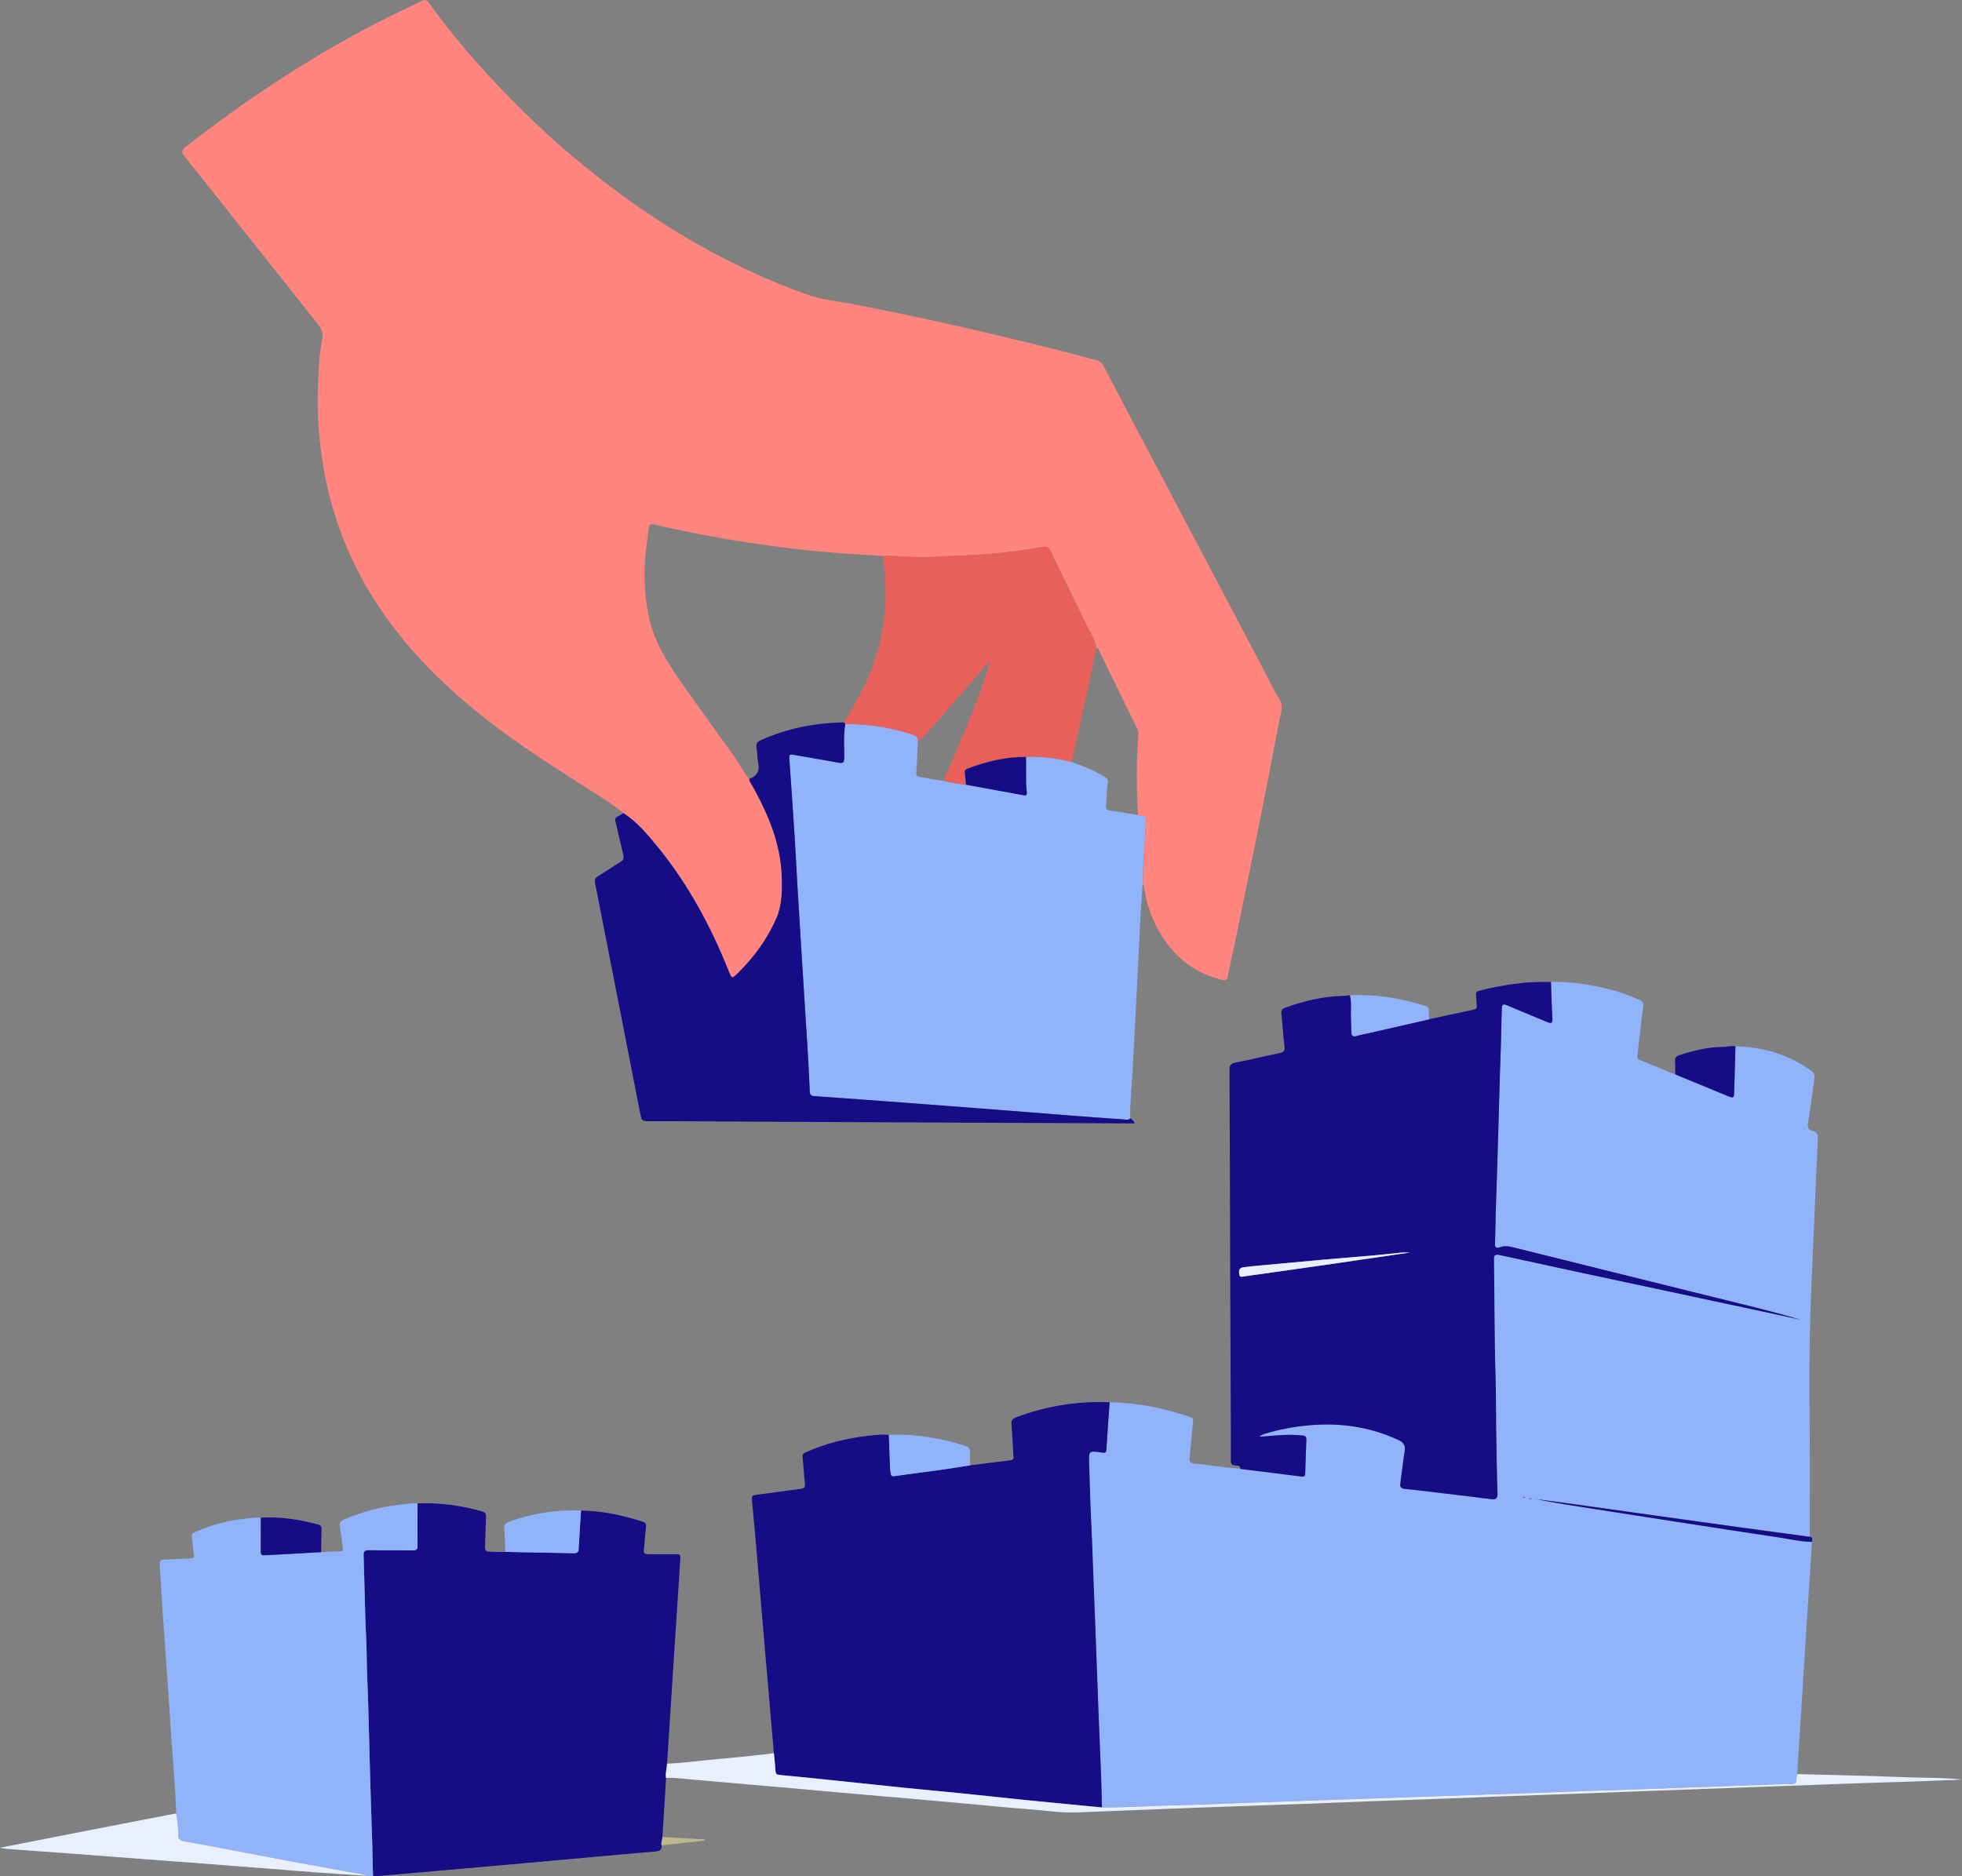 <svg width="645" height="617" viewBox="0 0 645 617" fill="none" xmlns="http://www.w3.org/2000/svg">
<rect x="0" y="0" width="645" height="617" fill="#808080" stroke="none"/>
<g clip-path="url(#clip0_3649_8214)">
<path d="M204.94 267.367C201.426 264.411 197.418 262.011 193.516 259.506C183.55 253.123 173.537 246.792 164.112 239.77C144.767 225.337 128.49 208.704 117.83 188.097C112.142 177.092 108.346 165.584 106.301 153.572C104.715 144.254 104.197 134.916 104.585 125.524C104.773 120.85 105.032 116.165 105.913 111.532C106.231 109.834 105.913 108.367 104.703 106.836C89.965 88.358 75.357 69.806 60.608 51.338C59.409 49.839 59.891 49.158 61.136 48.204C68.223 42.712 75.416 37.335 82.867 32.231C96.088 23.164 109.815 14.779 124.259 7.327C128.972 4.896 133.825 2.684 138.585 0.315C139.737 -0.261 140.325 -0.01 140.994 0.923C149.08 12.18 158.247 22.714 168.154 32.744C173.666 38.32 179.319 43.781 185.313 48.938C202.366 63.633 220.853 76.619 241.69 86.828C249.822 90.811 258.132 94.468 266.84 97.33C271.012 98.703 275.478 99.08 279.803 99.898C304.013 104.509 327.941 110.085 351.752 116.133C354.572 116.856 357.369 117.674 360.202 118.376C361.436 118.68 362.2 119.246 362.764 120.315C368.793 131.855 374.892 143.374 380.968 154.903C392.274 176.338 403.569 197.761 414.874 219.195C416.767 222.78 418.459 226.469 420.61 229.928C421.996 232.161 421.091 234.184 420.704 236.227C418.435 248.312 416.061 260.387 413.652 272.451C411.384 283.802 409.033 295.143 406.695 306.483C405.684 311.357 404.567 316.22 403.616 321.105C403.369 322.383 402.863 322.478 401.618 322.174C392.839 319.994 386.633 314.984 382.167 308.097C378.83 302.962 376.949 297.386 376.044 291.516C376.009 291.254 375.809 291.013 375.68 290.772C375.844 283.76 376.267 276.769 376.773 269.778C376.832 268.939 376.702 268.363 375.551 268.352C375.069 268.352 374.587 268.143 374.105 268.028C373.682 259.726 373.506 251.415 374.14 243.114C374.234 241.908 374.399 240.703 373.811 239.498C369.627 231.018 365.514 222.528 361.365 214.039C361.189 213.682 361.201 213.085 360.449 213.19C360.037 210.36 358.357 207.949 357.134 205.402C353.244 197.3 349.213 189.261 345.37 181.148C344.783 179.922 344.042 179.618 342.832 179.849C337.896 180.782 332.913 181.379 327.906 181.903C320.525 182.658 313.11 182.752 305.706 183.161C300.57 183.444 295.469 182.689 290.333 182.836C284.234 182.396 278.134 182.081 272.035 181.568C263.138 180.823 254.312 179.692 245.521 178.339C235.32 176.767 225.178 174.839 215.164 172.47C213.684 172.124 213.331 172.627 213.225 173.812C213.025 176.034 212.696 178.235 212.414 180.457C211.451 188.15 211.744 195.791 213.449 203.39C215.282 211.555 219.842 218.587 224.719 225.495C229.984 232.957 235.355 240.367 240.691 247.788C242.653 250.513 244.123 253.48 246.261 256.11C246.508 257.41 247.401 258.448 248.024 259.601C252.796 268.468 256.533 277.607 256.956 287.575C257.156 292.449 257.203 297.406 255.205 301.976C252.314 308.632 248.013 314.617 242.606 319.931C240.573 321.922 240.597 321.891 239.539 319.281C233.722 304.806 226.4 291.013 216.234 278.519C212.931 274.453 209.57 270.386 204.963 267.367H204.94Z" fill="#FF857E"/>
<path d="M570.524 344.048C579.762 344.257 588.035 346.836 595.31 351.982C596.368 352.737 596.638 353.47 596.486 354.54C595.792 359.466 595.193 364.392 594.405 369.308C594.194 370.628 594.335 371.467 595.874 371.855C597.179 372.19 597.696 372.882 597.626 374.181C597.167 383.373 596.815 392.576 596.415 401.768C596.051 410.363 595.639 418.947 595.299 427.542C594.417 449.73 595.157 471.919 594.969 494.108C594.934 497.85 594.969 501.602 594.969 505.344C587.389 504.317 579.797 503.3 572.217 502.252C562.838 500.963 553.471 499.642 544.105 498.342C533.998 496.927 523.89 495.502 513.772 494.097C510.786 493.678 507.801 493.322 504.804 492.934C511.268 494.202 517.767 495.208 524.278 496.215C533.01 497.567 541.731 498.94 550.463 500.292C561.839 502.053 573.204 503.835 584.592 505.512C588.282 506.057 591.914 506.937 595.675 507.01C595.357 512.02 595.04 517.02 594.723 522.03C594.452 526.202 594.159 530.384 593.9 534.555C593.242 545.026 592.595 555.486 591.937 565.957C591.573 571.743 591.197 577.539 590.833 583.324C590.715 583.869 590.456 584.425 590.515 584.959C590.68 586.343 589.998 586.636 588.576 586.626C585.708 586.615 582.841 586.741 579.962 586.857C573.415 587.119 566.858 587.339 560.311 587.559C554.2 587.758 548.089 588.02 541.966 588.219C535.161 588.439 528.356 588.659 521.563 588.9C515.452 589.12 509.341 589.362 503.218 589.561C496.542 589.781 489.867 589.99 483.18 590.242C476.939 590.473 470.699 590.693 464.458 590.902C457.783 591.133 451.107 591.353 444.42 591.584C438.05 591.804 431.692 592.024 425.322 592.244C418.835 592.474 412.348 592.674 405.848 592.925C399.678 593.166 393.497 593.46 387.315 593.565C378.935 593.711 370.591 594.34 362.211 594.319C362.094 586.783 361.765 579.247 361.448 571.711C361.165 565.244 360.93 558.767 360.695 552.3C360.319 542.364 359.978 532.438 359.567 522.502C359.285 515.919 359.121 509.337 358.791 502.755C358.439 495.502 358.216 488.249 358.004 480.996C357.887 477.055 357.957 477.003 362.235 477.642C363.387 477.81 363.633 477.6 363.692 476.625C364.01 471.447 364.397 466.27 364.762 461.102C373.987 461.218 382.814 463.052 391.393 466.018C392.545 466.416 392.216 467.161 392.157 467.821C391.839 471.594 391.487 475.378 391.087 479.141C390.946 480.503 391.158 481.195 393.038 481.342C397.939 481.719 402.781 482.652 407.705 482.914C407.823 482.966 407.929 483.04 408.046 483.05C414.651 483.878 421.268 484.696 427.873 485.534C428.825 485.65 429.036 485.241 429.06 484.486C429.154 480.807 429.271 477.118 429.436 473.439C429.471 472.558 429.201 472.139 428.155 472.024C425.346 471.72 422.537 471.783 419.728 471.993C417.812 472.139 415.897 472.296 413.993 472.454C414.557 471.93 415.168 471.668 415.803 471.468C420.363 470.053 425.052 469.184 429.859 468.722C440.342 467.706 450.273 469.142 459.687 473.502C461.626 474.393 462.014 475.504 461.743 477.233C461.191 480.765 460.815 484.308 460.321 487.851C460.157 489.056 460.615 489.486 462.025 489.622C466.55 490.062 471.063 490.649 475.576 491.184C480.406 491.76 485.225 492.326 490.043 492.945C491.712 493.154 492.347 492.756 492.276 491.121C492.065 485.88 492.041 480.629 491.912 475.378C491.736 467.674 491.841 459.96 491.606 452.246C491.218 439.564 491.301 426.871 491.101 414.188C491.077 412.585 491.571 412.375 493.216 412.742C506.626 415.677 520.047 418.549 533.469 421.431C550.287 425.036 567.116 428.621 583.946 432.227C586.602 432.793 589.246 433.38 591.89 433.956C585.191 431.954 578.398 430.267 571.605 428.579C546.925 422.458 522.233 416.348 497.565 410.195C496.061 409.818 494.65 409.556 493.181 410.09C491.642 410.656 491.383 410.048 491.43 408.812C491.618 404.682 491.595 400.552 491.759 396.423C492.076 388.163 492.264 379.904 492.535 371.645C492.805 363.218 492.97 354.791 493.299 346.364C493.487 341.459 493.487 336.543 493.71 331.628C493.769 330.202 494.121 330.013 495.532 330.621C499.81 332.466 504.158 334.206 508.459 336.019C509.74 336.564 510.434 336.638 510.328 334.992C510.081 330.978 509.999 326.953 509.846 322.939C515.511 322.656 521.035 323.526 526.511 324.689C530.836 325.611 534.985 327.005 538.957 328.798C540.085 329.301 540.367 329.835 540.215 331.009C539.462 336.48 538.91 341.973 538.252 347.444C538.146 348.324 538.851 348.439 539.451 348.691C543.2 350.232 546.949 351.762 550.698 353.303C556.433 355.661 562.156 358.019 567.892 360.388C569.784 361.164 569.995 361.111 570.066 359.277C570.242 354.204 570.36 349.131 570.489 344.058L570.524 344.048ZM502.548 492.882C502.889 492.861 503.241 492.829 503.582 492.808C503.265 492.578 502.912 492.703 502.548 492.882ZM501.373 492.525C501.232 492.441 501.161 492.389 501.091 492.379C500.973 492.358 500.856 492.368 500.738 492.379C500.562 492.41 500.573 492.483 500.762 492.515C500.926 492.546 501.102 492.515 501.361 492.515L501.373 492.525Z" fill="#91B3FA"/>
<path d="M509.882 322.937C510.034 326.952 510.117 330.976 510.363 334.991C510.469 336.636 509.776 336.552 508.495 336.018C504.193 334.205 499.845 332.465 495.567 330.62C494.157 330.012 493.804 330.201 493.745 331.626C493.534 336.542 493.534 341.458 493.334 346.363C493.005 354.79 492.852 363.217 492.57 371.644C492.3 379.903 492.112 388.162 491.794 396.421C491.63 400.551 491.665 404.691 491.465 408.81C491.407 410.036 491.665 410.655 493.216 410.089C494.674 409.554 496.096 409.816 497.6 410.194C522.269 416.346 546.961 422.457 571.641 428.578C578.434 430.265 585.227 431.953 591.926 433.955C589.281 433.378 586.637 432.791 583.981 432.225C567.151 428.63 550.334 425.035 533.504 421.43C520.083 418.558 506.661 415.675 493.252 412.741C491.606 412.384 491.113 412.594 491.136 414.187C491.336 426.869 491.254 439.562 491.642 452.245C491.877 459.959 491.759 467.662 491.947 475.377C492.076 480.628 492.088 485.879 492.312 491.119C492.382 492.755 491.747 493.163 490.079 492.943C485.26 492.325 480.43 491.759 475.611 491.182C471.098 490.637 466.585 490.05 462.061 489.621C460.65 489.484 460.192 489.044 460.357 487.849C460.85 484.317 461.226 480.764 461.779 477.232C462.049 475.492 461.649 474.391 459.722 473.5C450.308 469.14 440.389 467.704 429.894 468.721C425.087 469.182 420.398 470.052 415.838 471.467C415.203 471.666 414.592 471.918 414.028 472.452C415.944 472.295 417.848 472.138 419.763 471.991C422.572 471.782 425.381 471.719 428.19 472.023C429.248 472.138 429.518 472.547 429.471 473.438C429.306 477.117 429.189 480.806 429.095 484.485C429.071 485.239 428.86 485.659 427.908 485.533C421.303 484.705 414.686 483.877 408.081 483.049C407.964 483.038 407.858 482.955 407.741 482.913C407.752 481.906 406.859 481.938 406.154 481.896C404.944 481.833 404.638 481.33 404.638 480.282C404.673 474.853 404.638 469.434 404.603 464.004C404.544 448.566 404.473 433.137 404.426 417.698C404.356 395.719 404.309 373.74 404.191 351.761C404.191 350.356 404.556 349.727 406.201 349.402C411.031 348.459 415.791 347.264 420.61 346.29C422.114 345.986 422.419 345.409 422.267 344.12C421.844 340.514 421.62 336.877 421.244 333.261C421.138 332.276 421.456 331.762 422.502 331.375C428.754 329.09 435.183 327.57 441.976 327.455C442.587 327.455 443.186 327.308 443.797 327.235C444.467 329.761 444.021 332.328 444.173 334.886C444.256 336.385 444.197 337.894 444.256 339.393C444.303 340.441 444.714 341.007 446.101 340.577C447.57 340.127 449.109 339.885 450.614 339.54C456.995 338.083 463.389 336.615 469.77 335.158C474.683 334.089 479.584 333.02 484.508 331.983C485.401 331.794 485.53 331.322 485.483 330.641C485.389 329.478 485.342 328.304 485.237 327.14C485.166 326.438 485.378 326.008 486.224 325.788C493.957 323.828 501.808 322.633 509.882 322.916V322.937ZM463.506 411.871C462.413 411.871 461.555 411.808 460.709 411.881C457.794 412.154 454.892 412.51 451.977 412.772C446.453 413.265 440.93 413.684 435.406 414.177C428.213 414.816 421.021 415.487 413.828 416.158C412.101 416.315 410.35 416.461 408.646 416.734C407.047 416.986 407.294 418.222 407.412 419.155C407.541 420.203 408.634 419.763 409.233 419.679C418.717 418.369 428.19 417.017 437.651 415.644C446.195 414.407 454.727 413.149 463.494 411.871H463.506Z" fill="#160C86"/>
<path d="M374.082 268.027C374.563 268.142 375.045 268.352 375.527 268.352C376.679 268.352 376.808 268.928 376.749 269.777C376.256 276.768 375.821 283.77 375.656 290.771C375.421 294.219 375.128 297.657 374.951 301.116C374.399 311.88 373.882 322.645 373.341 333.409C373 340.043 372.636 346.678 372.26 353.313C371.99 358.103 371.461 362.893 371.567 367.704C370.861 368.458 369.91 368.112 369.099 368.06C362.999 367.651 356.888 367.19 350.788 366.718C341.139 365.974 331.502 365.188 321.854 364.444C314.567 363.878 307.292 363.333 300.006 362.788C289.299 361.991 278.593 361.174 267.874 360.44C266.558 360.346 266.229 360 266.182 358.868C265.982 353.795 265.7 348.722 265.383 343.649C264.795 334.017 264.161 324.384 263.561 314.742C263.056 306.556 262.551 298.37 262.057 290.174C261.763 285.268 261.552 280.363 261.234 275.458C260.67 266.717 260.071 257.975 259.448 249.244C259.366 248.091 259.765 247.997 260.917 248.207C265.747 249.098 270.613 249.831 275.431 250.764C277.053 251.079 277.488 250.817 277.511 249.318C277.558 245.576 277.206 241.824 277.864 238.103C285.374 237.935 292.613 239.193 299.665 241.436C301.099 241.897 301.933 242.442 301.745 243.857C301.581 247.347 301.44 250.837 301.24 254.328C301.204 255.051 301.557 255.334 302.262 255.449C304.895 255.858 307.457 256.55 310.136 256.697C312.534 257.399 315.025 257.724 317.517 258.028C323.852 259.181 330.186 260.334 336.509 261.497C337.449 261.675 337.602 261.235 337.531 260.575C337.073 256.686 337.402 252.787 337.261 248.898C342.385 248.584 347.368 249.318 352.281 250.575C356.065 251.875 359.755 253.353 363.117 255.418C363.939 255.931 364.327 256.372 364.174 257.43C363.81 259.904 363.833 262.419 363.598 264.903C363.493 265.972 363.928 266.36 365.079 266.528C368.076 266.968 371.061 267.513 374.058 268.016L374.082 268.027Z" fill="#91B3FA"/>
<path d="M364.797 461.103C364.433 466.28 364.045 471.448 363.728 476.625C363.669 477.6 363.422 477.81 362.271 477.642C357.993 477.003 357.922 477.055 358.04 480.996C358.263 488.249 358.475 495.513 358.827 502.755C359.156 509.337 359.321 515.92 359.603 522.502C360.014 532.428 360.355 542.364 360.731 552.3C360.978 558.767 361.201 565.244 361.483 571.711C361.812 579.247 362.141 586.773 362.247 594.319C360.014 594.099 357.781 593.879 355.56 593.67C349.484 593.083 343.396 592.517 337.332 591.898C330.139 591.165 322.97 590.378 315.778 589.645C309.702 589.026 303.614 588.492 297.55 587.873C290.357 587.14 283.188 586.354 275.996 585.609C269.426 584.928 262.868 584.236 256.287 583.629C255.182 583.524 254.994 583.125 254.935 582.266C254.829 580.327 254.594 578.388 254.406 576.438C253.384 564.584 252.35 552.73 251.339 540.875C250.528 531.411 249.741 521.946 248.93 512.482C248.377 506.078 247.813 499.674 247.202 493.28C247.096 492.222 247.202 491.687 248.624 491.519C253.454 490.953 258.261 490.188 263.091 489.601C264.513 489.434 264.749 488.951 264.607 487.756C264.255 484.811 264.137 481.856 263.832 478.91C263.738 477.967 264.431 477.778 265.078 477.485C271.459 474.613 278.24 472.946 285.304 472.139C287.595 471.877 289.899 471.626 292.226 471.804C292.367 475.64 292.496 479.476 292.649 483.312C292.661 483.7 292.837 484.078 292.86 484.455C292.896 485.346 293.272 485.493 294.294 485.346C298.901 484.665 303.52 484.13 308.127 483.48C311.747 482.977 315.355 482.38 318.963 481.835C323.405 481.269 327.848 480.692 332.302 480.147C333.501 480 333.171 479.225 333.136 478.617C332.96 475.169 332.784 471.72 332.513 468.272C332.431 467.171 332.737 466.542 333.935 466.092C343.808 462.35 354.091 460.673 364.809 461.092L364.797 461.103Z" fill="#160C86"/>
<path d="M217.48 606.792C217.633 608.239 216.986 608.7 215.282 608.836C200.885 610.052 186.512 611.404 172.115 612.693C158.905 613.867 145.696 615.02 132.498 616.173C129.219 616.456 125.94 616.728 122.649 617.001C122.438 612.536 122.473 608.071 122.296 603.606C121.967 595.242 121.779 586.867 121.521 578.493C121.251 569.51 121.133 560.517 120.722 551.535C120.545 547.688 120.604 543.831 120.416 539.985C119.958 530.499 119.852 521.014 119.535 511.517C119.488 510.165 119.852 509.662 121.474 509.704C126.175 509.82 130.876 509.736 135.577 509.82C136.917 509.841 137.281 509.442 137.269 508.279C137.21 503.636 137.269 498.992 137.269 494.36C144.462 494.045 151.443 495.051 158.318 496.917C159.399 497.211 159.81 497.64 159.763 498.667C159.611 502.011 159.599 505.355 159.458 508.688C159.411 509.82 159.763 510.228 161.103 510.26C162.784 510.302 164.464 510.406 166.157 510.312C173.655 510.448 181.153 510.574 188.651 510.742C189.768 510.763 190.191 510.386 190.238 509.379C190.461 505.155 190.755 500.931 191.025 496.707C198.041 496.823 204.764 498.238 211.322 500.397C212.274 500.711 212.462 501.193 212.368 502.042C212.085 504.6 211.944 507.157 211.662 509.715C211.545 510.752 211.933 511.077 213.096 511.056C216.164 511.014 219.231 511.109 222.298 511.056C223.485 511.035 223.744 511.371 223.673 512.408C222.51 529.786 221.405 547.175 220.289 564.553C219.96 569.678 219.619 574.803 219.29 579.929C219.325 581.49 218.69 583.021 218.972 584.603C218.573 591.081 218.173 597.558 217.774 604.046C217.832 604.979 217.257 605.849 217.503 606.792H217.48Z" fill="#160C86"/>
<path d="M137.269 494.359C137.269 499.002 137.222 503.645 137.269 508.278C137.281 509.431 136.916 509.839 135.577 509.819C130.876 509.735 126.175 509.819 121.474 509.703C119.84 509.661 119.487 510.164 119.534 511.516C119.852 521.002 119.958 530.498 120.416 539.984C120.604 543.841 120.545 547.687 120.721 551.534C121.133 560.516 121.25 569.509 121.521 578.492C121.779 586.866 121.967 595.23 122.296 603.605C122.473 608.07 122.437 612.535 122.649 617C121.991 616.937 121.321 616.864 120.663 616.801C120.451 616.696 120.251 616.549 120.016 616.507C111.778 615.008 103.539 613.551 95.313 612.011C83.736 609.841 72.172 607.577 60.584 605.47C58.974 605.177 58.539 604.653 58.562 603.301C58.609 600.974 58.339 598.658 57.916 596.362C57.705 588.774 57.023 581.217 56.459 573.649C56.142 569.363 55.918 565.076 55.624 560.778C54.907 550.371 54.144 539.963 53.438 529.555C53.098 524.545 52.863 519.524 52.522 514.514C52.44 513.288 52.863 512.827 54.285 512.806C56.976 512.774 59.656 512.533 62.335 512.481C63.557 512.46 63.969 512.208 63.734 511.024C63.369 509.158 63.31 507.251 63.064 505.374C62.958 504.578 63.299 504.138 64.075 503.792C69.387 501.444 74.981 499.924 80.88 499.348C82.491 499.191 84.089 498.813 85.734 499.065C85.734 502.471 85.722 505.878 85.711 509.284C85.711 511.548 85.711 511.517 88.191 511.37C93.984 511.024 99.778 510.72 105.561 510.395C107.617 510.29 109.662 510.143 111.719 510.102C112.753 510.081 112.8 509.598 112.706 508.917C112.377 506.601 112.107 504.284 111.719 501.979C111.543 500.909 111.778 500.249 112.965 499.725C119.17 496.969 125.728 495.312 132.603 494.642C134.155 494.495 135.682 494.212 137.257 494.38L137.269 494.359Z" fill="#91B3FA"/>
<path d="M277.899 238.112C277.229 241.833 277.594 245.585 277.547 249.327C277.523 250.826 277.088 251.088 275.467 250.774C270.648 249.841 265.782 249.107 260.952 248.216C259.8 248.007 259.401 248.101 259.483 249.254C260.106 257.995 260.705 266.726 261.27 275.468C261.587 280.373 261.798 285.278 262.092 290.183C262.574 298.369 263.079 306.555 263.596 314.751C264.196 324.384 264.831 334.016 265.418 343.659C265.724 348.732 266.018 353.804 266.217 358.877C266.264 360.009 266.593 360.366 267.91 360.45C278.628 361.183 289.334 362.001 300.041 362.797C307.328 363.342 314.602 363.887 321.889 364.453C331.538 365.198 341.175 365.984 350.823 366.728C356.923 367.199 363.023 367.661 369.134 368.069C369.945 368.122 370.897 368.468 371.602 367.713C372.189 368.111 372.695 368.573 373.012 369.401C372.19 369.401 371.52 369.401 370.85 369.401C346.099 369.285 321.36 369.18 296.609 369.065C274.374 368.96 252.126 368.845 229.89 368.73C224.19 368.698 218.49 368.635 212.79 368.688C211.321 368.698 210.875 368.185 210.64 367.011C206.174 344.078 201.673 321.155 197.171 298.233C196.654 295.592 196.172 292.95 195.608 290.319C195.397 289.313 195.667 288.684 196.654 288.087C199.087 286.609 201.391 284.953 203.847 283.517C205.022 282.825 205.163 282.071 204.893 280.991C204.164 278.046 203.459 275.101 202.813 272.145C202.002 268.424 201.626 269.409 204.963 267.376C209.582 270.405 212.932 274.472 216.246 278.528C226.412 291.011 233.745 304.815 239.551 319.29C240.597 321.9 240.585 321.931 242.618 319.94C248.024 314.636 252.314 308.641 255.217 301.985C257.203 297.415 257.168 292.458 256.968 287.584C256.545 277.606 252.819 268.477 248.036 259.609C247.413 258.456 246.532 257.419 246.273 256.119C249.27 255.071 249.799 253.069 249.211 250.48C248.871 248.96 248.988 247.357 248.706 245.816C248.471 244.548 248.941 243.919 250.199 243.353C258.801 239.485 267.945 237.704 277.523 237.525C277.664 237.725 277.794 237.934 277.935 238.133L277.899 238.112Z" fill="#160C86"/>
<path d="M218.937 584.602C218.643 583.02 219.29 581.5 219.254 579.928C224.872 579.739 230.419 578.9 236.014 578.429C241.102 577.999 246.179 577.423 251.268 576.888C252.314 576.783 253.36 576.605 254.406 576.469C254.594 578.408 254.829 580.347 254.935 582.296C254.982 583.156 255.182 583.554 256.287 583.659C262.856 584.267 269.426 584.959 275.995 585.64C283.176 586.384 290.357 587.17 297.55 587.904C303.626 588.522 309.713 589.057 315.778 589.675C322.97 590.398 330.139 591.195 337.332 591.929C343.408 592.547 349.484 593.103 355.56 593.7C357.793 593.92 360.026 594.14 362.247 594.35C370.627 594.371 378.983 593.742 387.35 593.595C393.52 593.49 399.702 593.197 405.884 592.956C412.371 592.704 418.859 592.505 425.358 592.275C431.728 592.054 438.086 591.834 444.456 591.614C451.131 591.384 457.806 591.153 464.494 590.933C470.734 590.723 476.975 590.503 483.215 590.273C489.891 590.021 496.566 589.811 503.253 589.591C509.365 589.392 515.476 589.141 521.599 588.931C528.404 588.69 535.208 588.47 542.001 588.25C548.113 588.051 554.224 587.788 560.347 587.589C566.905 587.369 573.451 587.139 579.997 586.887C582.865 586.772 585.732 586.646 588.612 586.656C590.034 586.656 590.715 586.363 590.551 584.99C590.492 584.466 590.751 583.9 590.868 583.355C602.691 583.69 614.514 583.91 626.325 584.393C632.425 584.644 638.56 584.455 645.035 585.168C642.097 585.357 639.535 585.388 636.985 585.504C628.923 585.87 620.849 586.038 612.786 586.321C603.537 586.636 594.288 586.992 585.039 587.327C579.163 587.547 573.286 587.778 567.41 587.988C558.102 588.334 548.782 588.658 539.475 589.004C533.728 589.214 527.981 589.455 522.234 589.665C512.926 590.011 503.606 590.335 494.298 590.681C488.986 590.88 483.674 591.111 478.362 591.31C468.607 591.667 458.864 592.002 449.11 592.358C443.856 592.547 438.615 592.788 433.361 592.987C420.551 593.459 407.729 593.91 394.919 594.371C389.289 594.58 383.672 594.79 378.042 595.021C370.051 595.335 362.047 595.67 354.056 595.974C348.591 596.184 343.208 595.262 337.79 594.884C331.996 594.476 326.226 593.847 320.443 593.333C313.169 592.673 305.894 592.023 298.619 591.384C291.838 590.786 285.057 590.231 278.275 589.633C271.13 589.004 263.984 588.334 256.827 587.705C251.48 587.233 246.132 586.772 240.785 586.311C234.509 585.755 228.222 585.189 221.946 584.655C220.959 584.571 219.948 584.623 218.949 584.623L218.937 584.602Z" fill="#E9EFFD"/>
<path d="M57.928 596.362C58.351 598.657 58.621 600.974 58.574 603.301C58.551 604.663 58.986 605.177 60.596 605.47C72.184 607.577 83.748 609.841 95.324 612.011C103.551 613.551 111.801 615.008 120.028 616.507C120.251 616.549 120.463 616.706 120.675 616.801C115.069 616.434 109.451 616.098 103.845 615.689C98.615 615.312 93.385 614.861 88.167 614.453C79.823 613.803 71.49 613.153 63.146 612.514C58.351 612.147 53.556 611.811 48.761 611.445C40.229 610.795 31.708 610.124 23.176 609.485C16.642 608.992 10.095 608.52 3.561 608.07C2.445 607.996 1.352 607.912 0 607.577C9.484 605.722 18.686 603.909 27.889 602.116C37.655 600.209 47.421 598.322 57.176 596.425C57.423 596.383 57.669 596.373 57.916 596.352L57.928 596.362Z" fill="#E9EFFD"/>
<path d="M191.002 496.697C190.731 500.921 190.438 505.145 190.214 509.369C190.167 510.375 189.744 510.752 188.628 510.731C181.13 510.574 173.631 510.448 166.133 510.301C166.016 507.744 165.981 505.176 165.769 502.619C165.663 501.403 166.145 500.805 167.379 500.365C174.971 497.64 182.822 496.361 191.002 496.686V496.697Z" fill="#91B3FA"/>
<path d="M318.951 481.855C315.343 482.411 311.735 482.998 308.115 483.501C303.508 484.151 298.878 484.685 294.282 485.367C293.272 485.513 292.896 485.367 292.848 484.476C292.837 484.088 292.66 483.711 292.637 483.333C292.484 479.497 292.355 475.661 292.214 471.825C300.84 471.427 309.137 472.883 317.247 475.409C318.481 475.787 318.916 476.384 318.88 477.495C318.833 478.942 318.916 480.399 318.951 481.855Z" fill="#91B3FA"/>
<path d="M469.782 335.179C463.4 336.636 457.019 338.103 450.626 339.56C449.121 339.906 447.57 340.147 446.113 340.598C444.714 341.028 444.303 340.462 444.267 339.414C444.209 337.915 444.267 336.406 444.185 334.907C444.044 332.36 444.479 329.792 443.809 327.255C452.318 326.889 460.533 328.22 468.525 330.756C469.477 331.06 469.782 331.521 469.747 332.349C469.712 333.293 469.759 334.236 469.782 335.19V335.179Z" fill="#91B3FA"/>
<path d="M570.524 344.048C570.383 349.121 570.278 354.194 570.101 359.267C570.031 361.101 569.819 361.153 567.927 360.378C562.204 358.009 556.468 355.651 550.733 353.292C550.71 351.846 550.757 350.389 550.651 348.953C550.58 347.915 550.945 347.328 552.085 346.962C556.739 345.484 561.44 344.268 566.458 344.236C567.81 344.236 569.149 343.786 570.524 344.037V344.048Z" fill="#160C86"/>
<path d="M105.573 510.385C99.779 510.71 93.985 511.014 88.202 511.36C85.723 511.506 85.723 511.538 85.723 509.274C85.723 505.868 85.734 502.461 85.746 499.055C92.175 498.677 98.404 499.631 104.538 501.287C105.42 501.528 105.725 501.906 105.702 502.702C105.631 505.26 105.62 507.817 105.573 510.385Z" fill="#160C86"/>
<path d="M595.687 507.02C591.914 506.946 588.283 506.066 584.604 505.521C573.216 503.844 561.851 502.052 550.475 500.301C541.743 498.949 533.011 497.587 524.29 496.224C517.791 495.218 511.28 494.212 504.816 492.943C507.802 493.331 510.798 493.698 513.784 494.107C523.891 495.511 533.998 496.937 544.117 498.352C553.483 499.662 562.85 500.972 572.229 502.261C579.809 503.309 587.401 504.326 594.981 505.353C596.239 505.563 595.64 506.401 595.698 507.02H595.687Z" fill="#160C86"/>
<path d="M217.48 606.791C217.221 605.848 217.797 604.967 217.75 604.045C222.392 604.307 227.046 604.579 231.688 604.842C231.688 604.967 231.712 605.093 231.724 605.219C226.976 605.743 222.228 606.267 217.491 606.801L217.48 606.791Z" fill="#BEB98C"/>
<path d="M277.488 237.505C281.39 231.017 285.115 224.466 287.489 217.381C290.756 207.664 291.72 197.739 290.792 187.645C290.639 186.042 290.463 184.428 290.298 182.824C295.434 182.677 300.534 183.432 305.67 183.149C313.074 182.74 320.478 182.646 327.871 181.891C332.889 181.377 337.86 180.78 342.796 179.837C344.007 179.606 344.747 179.91 345.335 181.136C349.178 189.249 353.209 197.288 357.099 205.39C358.321 207.937 360.002 210.348 360.413 213.178C359.544 217.276 358.697 221.384 357.804 225.483C355.994 233.847 354.149 242.211 352.316 250.575C347.403 249.317 342.432 248.583 337.296 248.898C330.527 248.835 324.169 250.407 317.999 252.765C317.317 253.027 317.094 253.405 317.176 254.054C317.34 255.375 317.434 256.706 317.564 258.037C315.072 257.744 312.581 257.408 310.183 256.706C315.707 243.93 321.372 231.205 325.45 217.81C324.639 217.968 324.404 218.387 324.11 218.733C319.374 224.204 314.684 229.717 309.878 235.157C307.257 238.123 304.824 241.225 301.78 243.877C301.968 242.462 301.134 241.907 299.7 241.456C292.637 239.203 285.409 237.955 277.899 238.123C277.758 237.913 277.629 237.714 277.488 237.515V237.505Z" fill="#E9605A"/>
<path d="M502.548 492.892C502.924 492.714 503.265 492.588 503.582 492.819C503.241 492.84 502.889 492.871 502.548 492.892Z" fill="#160C86"/>
<path d="M501.373 492.525C501.115 492.525 500.938 492.546 500.774 492.525C500.586 492.494 500.574 492.42 500.75 492.389C500.868 492.368 500.985 492.368 501.103 492.389C501.173 492.389 501.232 492.452 501.385 492.536L501.373 492.525Z" fill="#160C86"/>
<path d="M463.506 411.872C454.739 413.15 446.206 414.418 437.662 415.645C428.19 417.007 418.717 418.37 409.245 419.68C408.646 419.764 407.553 420.204 407.423 419.156C407.306 418.223 407.059 416.986 408.657 416.735C410.373 416.473 412.113 416.326 413.84 416.158C421.033 415.488 428.225 414.817 435.418 414.177C440.941 413.685 446.465 413.266 451.989 412.773C454.903 412.511 457.806 412.155 460.721 411.882C461.567 411.798 462.425 411.872 463.518 411.872H463.506Z" fill="#E9EFFD"/>
<path d="M317.564 258.048C317.434 256.717 317.34 255.385 317.176 254.065C317.094 253.415 317.317 253.038 317.999 252.776C324.169 250.428 330.527 248.845 337.296 248.908C337.437 252.797 337.108 256.696 337.566 260.584C337.649 261.244 337.496 261.685 336.544 261.507C330.209 260.343 323.875 259.19 317.552 258.037L317.564 258.048Z" fill="#160C86"/>
</g>
<defs>
<clipPath id="clip0_3649_8214">
<rect width="645" height="617" fill="white"/>
</clipPath>
</defs>
</svg>
